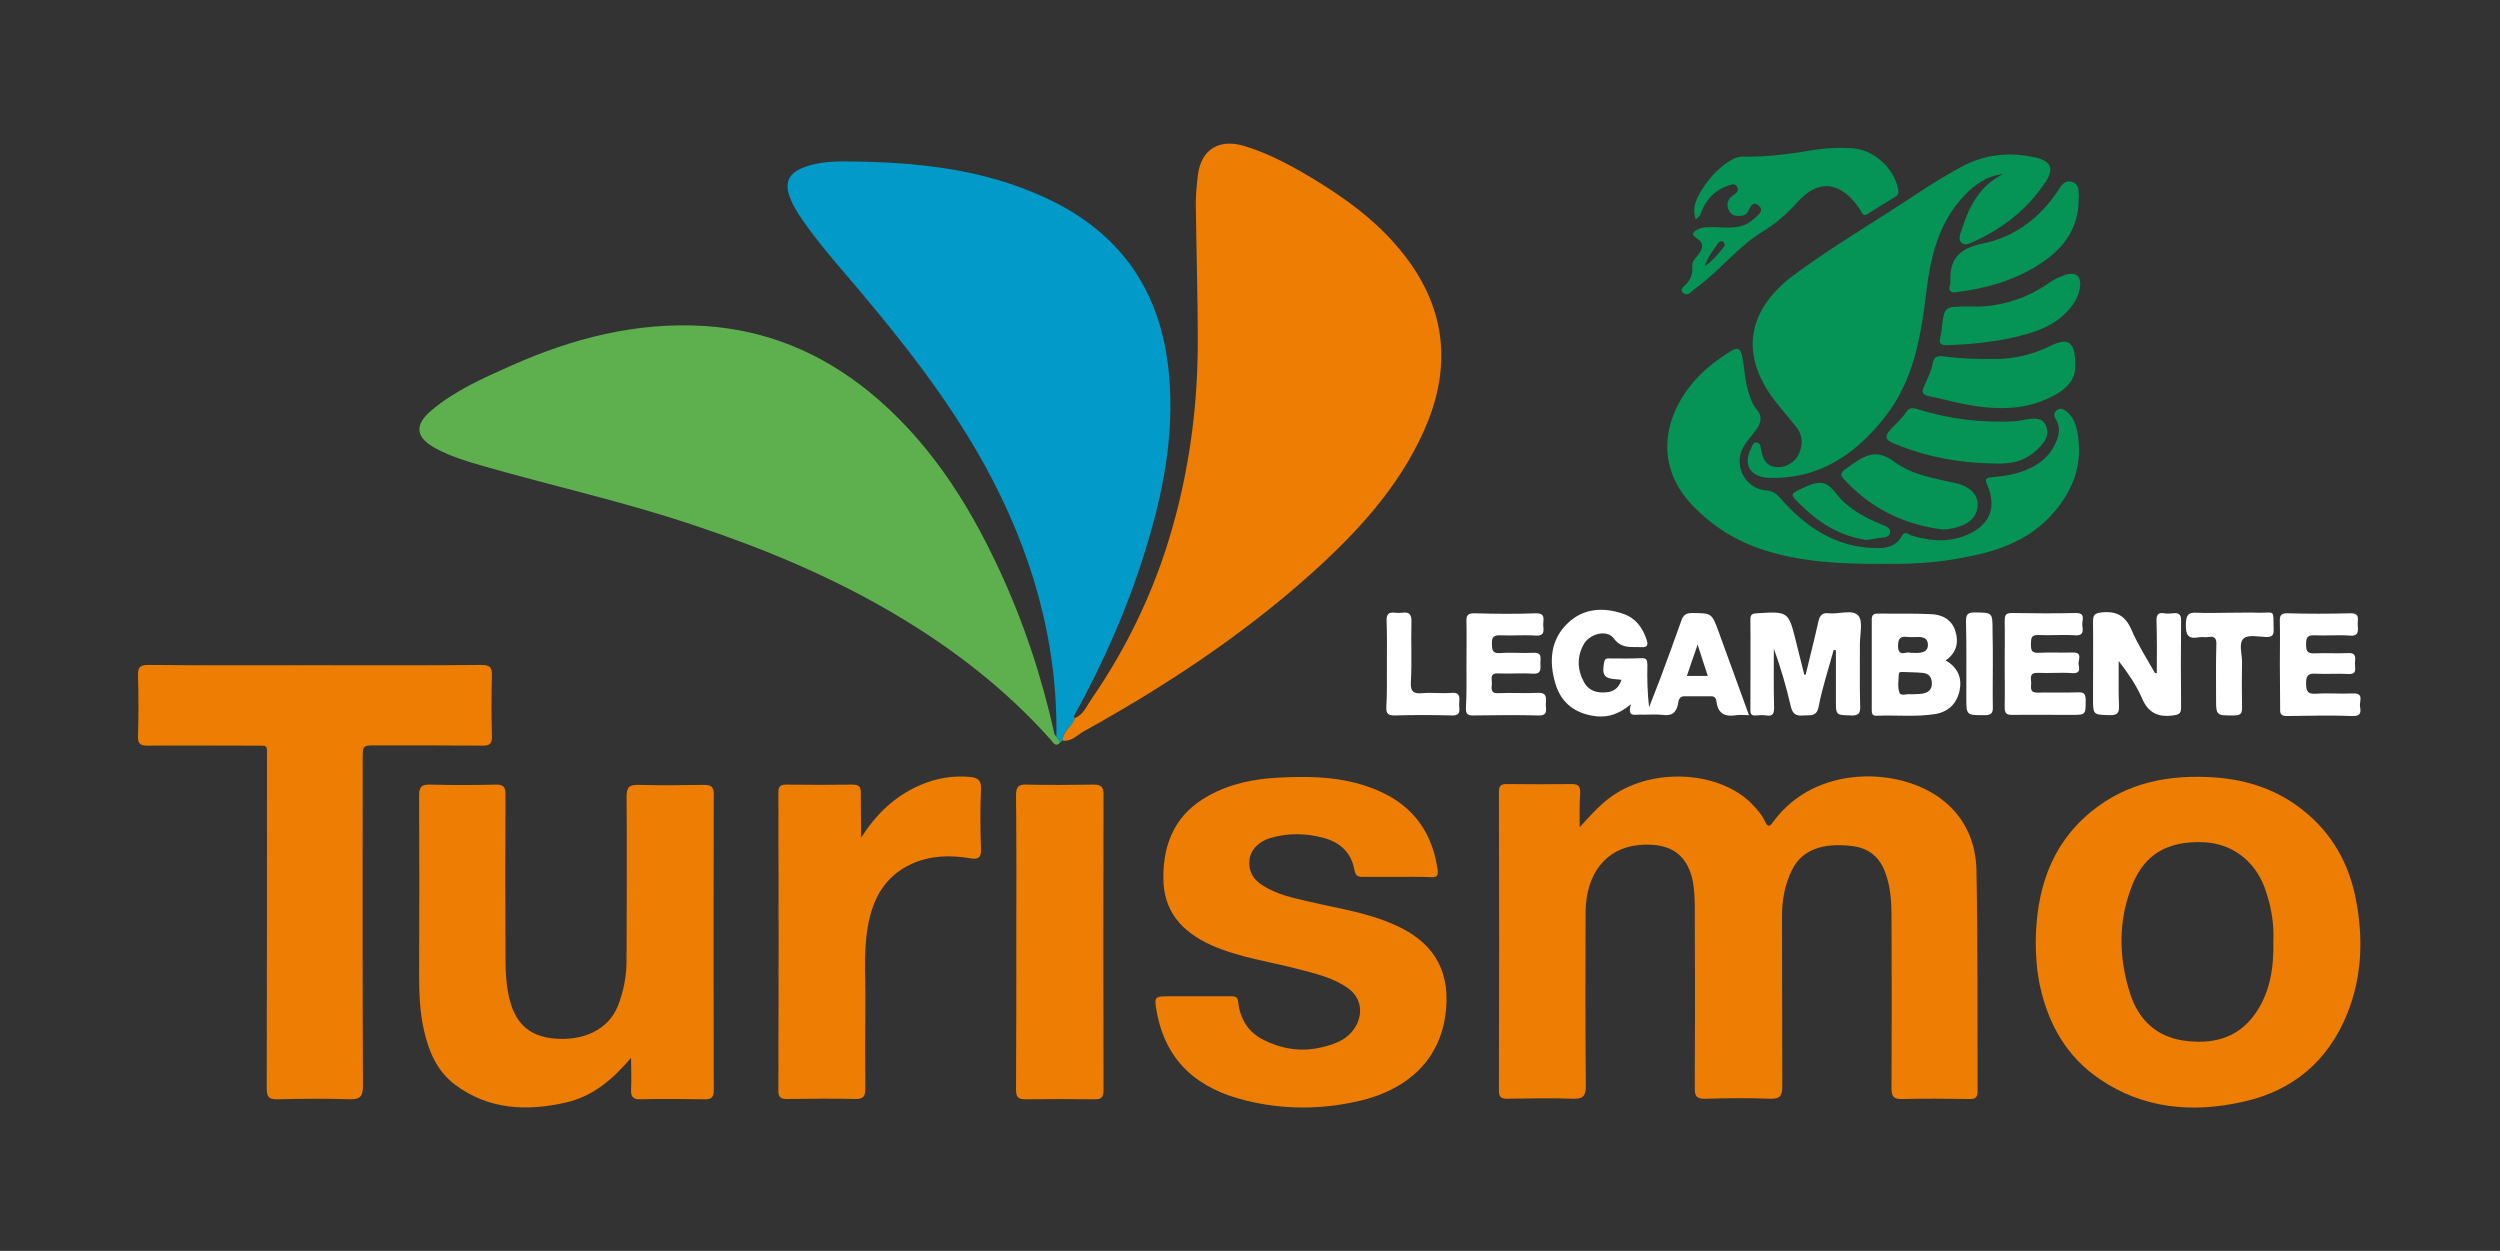 <?xml version="1.0" encoding="utf-8"?>
<!-- Generator: Adobe Illustrator 26.0.3, SVG Export Plug-In . SVG Version: 6.00 Build 0)  -->
<svg version="1.1" id="Livello_1" xmlns="http://www.w3.org/2000/svg" xmlns:xlink="http://www.w3.org/1999/xlink" x="0px" y="0px"
	 viewBox="0 0 885.8 443.2" style="enable-background:new 0 0 885.8 443.2;" xml:space="preserve">
<rect x="0" y="0" width="885.8" height="443.2" fill="#333333" stroke="none"/>
<style type="text/css">
	.st0{fill:#029AC9;}
	.st1{fill:#EE7D03;}
	.st2{fill:#5DB04D;}
	.st3{fill:#069356;}
	.st4{fill:#FFFFFF;}
</style>
<g>
	<path class="st0" d="M376.5,262.4c-0.3,0.2-0.5,0.4-0.8,0.6c-0.5-0.6-0.9-1.3-1.4-1.9c0.5-34.4-8.9-66.2-25.3-96.1
		c-13.2-24-30.2-45.3-47.9-66.1c-5.8-6.8-11.7-13.6-16.8-21c-1.8-2.6-3.4-5.2-4.5-8.2c-1.8-4.9-0.4-8.2,4.5-10.2
		c4.7-1.9,9.7-2.3,14.7-2.3c24.7,0.1,49.1,2.4,71.9,13.1c26.5,12.4,40.7,33.3,43.3,62.4c2,21.7-2.2,42.5-8.6,63
		c-6.2,20-14.7,39.2-24.8,57.5c-0.3,0.5-0.5,0.8,0.1,1.2C380,257.4,376.5,259,376.5,262.4z"/>
	<path class="st1" d="M376.5,262.4c0.1-3.5,3.5-5,4.4-8c3-1.2,4.1-4.2,5.7-6.5c13.8-20,23.9-41.8,30-65.3
		c5.3-20.1,7.8-40.7,7.8-61.4c0-16.2-0.5-32.5-0.7-48.7c0-3.6,0.3-7.2,0.8-10.8c1.2-8.9,7.6-12.6,16.3-10c9.6,2.9,18.2,7.8,26.7,13
		c12.4,7.7,23.8,16.6,32.3,28.7c13.2,18.8,13.9,38.6,4.8,59.1c-9.1,20.4-24,36.4-40.4,51.1c-24.5,21.9-51.8,39.8-80.5,55.7
		C381.5,260.6,379.5,262.9,376.5,262.4z"/>
	<path class="st2" d="M374.3,261.1c0.5,0.6,0.9,1.3,1.4,1.9c-1.7,2-2.6,0-3.4-0.9c-15.9-17.8-34.6-32.3-55.1-44.4
		c-22.6-13.4-46.7-23.4-71.6-31.7c-24.5-8.2-49.7-13.8-74.5-20.9c-5.6-1.6-11.2-3.3-16.5-6.1c-7.4-3.9-8-8.4-1.6-13.7
		c8.3-7,18.2-11.3,28-15.7c21.8-9.7,44.4-15.6,68.6-14.1c21.9,1.4,41.1,9.4,58.1,23.1c20.8,16.9,34.9,38.7,46.1,62.7
		c8.8,18.8,15.3,38.4,19.8,58.7C373.7,260.4,374.1,260.7,374.3,261.1z"/>
	<path class="st1" d="M559.7,293.1c4.5-4.9,8.2-9.1,13.1-12.1c14.7-9.1,36.8-7.4,47.9,3.8c1.7,1.8,3.5,3.7,4.5,5.9
		c1.3,2.9,2,2,3.3,0.2c15-20.2,44.7-19.1,59.6-7.6c8.2,6.3,12,15.2,12.2,25c0.5,26.1,0.3,52.2,0.4,78.3c0,2.5-1,2.9-3.1,2.8
		c-7.9-0.1-15.7-0.2-23.6,0c-3,0.1-3.8-0.8-3.8-3.8c0.1-20.4,0.1-40.7,0-61.1c0-5.5-0.4-10.9-2.5-16.1c-2.1-5.1-5.9-7.9-11.2-8.6
		c-10.8-1.4-18.1,1.4-21.6,8.5c-2.5,5.1-3.5,10.6-3.5,16.3c0.1,20.1,0,40.2,0.1,60.3c0,3.4-0.8,4.5-4.3,4.4
		c-7.6-0.3-15.2-0.2-22.9,0c-3,0.1-3.9-0.8-3.8-3.8c0.1-21,0.1-42,0-63c0-3.7-0.1-7.6-0.9-11.2c-2.4-9.7-9.1-12.7-18.7-11.9
		c-11.9,1-19,10.2-19.1,23.9c-0.1,20.5-0.1,41,0.1,61.5c0,3.7-1.1,4.6-4.6,4.5c-7.7-0.3-15.5-0.1-23.2,0c-2.2,0-3-0.5-3-2.9
		c0.1-35.2,0.1-70.5,0-105.7c0-2,0.4-2.9,2.7-2.9c7.7,0.1,15.5,0.1,23.2,0c2.4,0,2.9,1,2.9,3.1C559.6,284.8,559.7,288.5,559.7,293.1
		z"/>
	<path class="st1" d="M111.6,235.7c19.6,0,39.2,0.1,58.9-0.1c2.9,0,3.9,0.7,3.8,3.7c-0.2,7.2-0.2,14.5,0,21.7c0,2.4-0.7,3.2-3.1,3.2
		c-12.6-0.1-25.2-0.1-37.9-0.1c-4.8,0-4.8,0-4.8,5c0,38.5-0.1,77,0.1,115.5c0,3.7-0.8,5-4.7,4.9c-8.5-0.3-17-0.2-25.5,0
		c-3.2,0.1-3.9-0.9-3.9-4c0.1-38.7,0.1-77.5,0.1-116.2c0-6,0.7-5-5.2-5.1c-12.4,0-24.7-0.1-37.1,0c-2.5,0-3.5-0.6-3.4-3.3
		c0.2-7.2,0.2-14.5,0-21.7c-0.1-2.9,0.9-3.6,3.7-3.6C72.2,235.8,91.9,235.7,111.6,235.7z"/>
	<path class="st1" d="M721.3,333.7c0.2-18,5.1-34.1,19.5-46c13-10.7,28.2-13.4,44.5-12.2c11.3,0.9,21.7,4.4,30.6,11.5
		c10.4,8.2,16.5,19.1,18.9,32c2.6,13.6,2.1,27.1-3.1,40.1c-6.8,16.9-19.3,27.4-37,31.3c-17.9,4-35.3,2.5-50.8-8.1
		c-11.6-7.9-18.1-19.3-21.1-33C721.7,344.1,721.3,338.9,721.3,333.7z M805.5,333.4c0.3-6.2-0.8-12.6-3.1-18.9
		c-3.6-9.7-11.8-15.8-22-16.1c-12.3-0.4-20.3,4.2-24.7,14.7c-5.3,12.9-5.1,26.1-0.9,39.1c2.9,9,9.2,15.1,18.9,16.5
		c9.9,1.4,19-0.6,25.2-9.3C804.3,351.9,805.7,343.1,805.5,333.4z"/>
	<path class="st1" d="M223.6,374.8c-6.4,7.6-13.5,13.6-22.9,15.8c-13.9,3.2-27.5,2.7-39.5-6.3c-6.4-4.8-9.3-11.8-11-19.3
		c-1.5-6.6-1.7-13.3-1.7-20.1c0.1-21,0.1-42,0-62.9c0-3.1,0.7-4.1,3.9-4c7.7,0.2,15.5,0.2,23.2,0c2.9-0.1,3.6,1,3.5,3.7
		c-0.1,19.2-0.1,38.5,0,57.7c0,5.6,0.3,11.2,2,16.6c2.3,7.2,7,11,14.5,11.9c10.9,1.2,19.9-3,23.3-11.4c2-5.1,3.1-10.5,3.1-16
		c0-19.4,0.2-38.7,0-58.1c0-3.6,1-4.4,4.4-4.3c7.6,0.2,15.2,0.1,22.9,0c2.4,0,3.6,0.4,3.6,3.2c-0.1,35-0.1,69.9,0,104.9
		c0,2.3-0.6,3.4-3.1,3.3c-7.6-0.1-15.2-0.2-22.9,0c-2.7,0.1-3.4-1-3.3-3.5C223.8,382.3,223.6,378.5,223.6,374.8z"/>
	<path class="st1" d="M494.4,310.7c-3.9,0-7.7,0-11.6,0c-1.7,0-2.5-0.4-2.9-2.4c-1.1-6.3-5.1-9.9-11.2-11.5
		c-6.2-1.6-12.3-1.7-18.5,0.1c-4,1.1-7.2,4.2-7.5,7.9c-0.4,4,1.4,6.9,4.8,9c5.1,3.2,10.8,4.4,16.5,5.7c10.6,2.5,21.5,4,31.5,8.8
		c13.4,6.4,18.7,16.9,16.6,31.6c-2.7,18.5-16.7,26.8-29.7,30c-13.7,3.3-27.5,3.4-41.1,0c-16.2-4-28.2-13.1-31.5-31.7
		c-0.9-5-0.7-5.2,4.4-5.2c7.1,0,14.2,0,21.4,0c1.4,0,2.9-0.2,3.1,1.8c0.6,6.2,3.6,11,9.1,13.7c6.4,3.2,13.2,4.3,20.4,2.6
		c5.2-1.2,10-3,12.6-8.3c2.2-4.7,1.1-9.5-3.1-12.6c-5.3-3.8-11.5-5.2-17.6-6.8c-10.3-2.7-21-4.1-30.9-8.5c-10.4-4.7-17-12-17-23.8
		c-0.1-12.6,4.5-22.8,15.9-29.1c7.9-4.4,16.5-6.1,25.4-6.5c12.2-0.6,24.2-0.2,35.6,5c12,5.4,18.5,14.9,20.3,27.8
		c0.3,2.2-0.6,2.6-2.4,2.5C502.6,310.6,498.5,310.7,494.4,310.7z"/>
	<path class="st3" d="M709.7,61.7c-5.8,0.6-10.2,3.8-13.9,7.8c-9,9.6-11.8,21.6-13.3,34.2c-1.9,15.8-4.6,31.6-14.9,44.4
		c-10.3,13-23.3,21.8-40.8,21.2c-6.6-0.2-9.2-4.5-6.5-10.1c0.5-1,0.7-2.5,2-2.4c1.6,0.1,1.5,1.7,1.8,2.9c0.5,3.1,1.8,5.5,5.3,5.8
		c3.4,0.3,6.8-1.8,8.1-4.9c1.4-3.4,1.2-6.6-1.2-9.5c-2.1-2.6-4.3-5.2-6.4-7.8c-13.5-16.5-11.6-32.8,5.5-45.7
		c10.9-8.1,22.5-15.2,33.9-22.5c8.4-5.4,16.6-11.1,25.3-15.8c8.4-4.6,17.2-5.6,26.5-3.5c5.5,1.2,6.8,3.8,3.8,8.5
		c-6.4,9.7-15.2,16.7-25.8,21.4c-1.3,0.6-3,1.5-4.2,0.2c-1.1-1.2-0.4-2.9,0.1-4.3C697.6,73.3,701.4,65.8,709.7,61.7z"/>
	<path class="st1" d="M305.1,296.8c5.3-8.3,11.9-14.7,20.9-18.6c5.7-2.5,11.7-3.5,17.9-2.9c2.6,0.3,3.8,1.2,3.7,4.2
		c-0.3,7.1-0.3,14.2,0,21.3c0.1,3.2-1,3.8-3.9,3.3c-7.1-1.2-14.3-1-20.9,2.1c-9.3,4.3-13.6,12.3-15.3,22c-1.7,9.7-0.7,19.4-0.9,29.2
		c-0.1,9.5-0.1,19,0,28.5c0,2.5-0.7,3.5-3.4,3.5c-8.1-0.2-16.2-0.1-24.4,0c-2.2,0-3-0.6-3-2.9c0.1-35.2,0.1-70.4,0-105.6
		c0-2,0.5-2.9,2.7-2.9c7.9,0.1,15.7,0.1,23.6,0c2.4,0,3,1,2.9,3.1C305,286.4,305.1,291.6,305.1,296.8z"/>
	<path class="st1" d="M360.1,333.5c0-17.2,0.1-34.5-0.1-51.7c0-3,0.8-3.9,3.8-3.8c7.9,0.2,15.7,0.1,23.6,0c2.4,0,3.6,0.5,3.6,3.3
		c-0.1,35-0.1,70,0,105c0,2.5-0.8,3.3-3.3,3.2c-8.1-0.1-16.2-0.1-24.4,0c-2.7,0-3.3-0.9-3.3-3.5C360.1,368.5,360.1,351,360.1,333.5z
		"/>
	<path class="st3" d="M666,199.8c-13.6,0-27.2-0.6-40.4-4.7c-9.9-3.1-18.5-8.3-25.8-15.9c-13.4-13.9-10.5-30.6-0.5-43
		c3.9-4.8,8.7-8.5,14-11.8c2.7-1.7,3.5-0.5,4,1.9c0.8,4,0.9,8.2,2.1,12.2c0.7,2.3,1.4,4.6,2.9,6.4c2.4,2.8,1.6,5.2-0.3,7.7
		c-1.5,2-3.2,3.8-4.4,6c-3.5,6.5,0.9,14.7,8.3,15.2c2.3,0.2,3.5,1.1,4.9,2.7c8.9,10.2,19.5,17.4,33.7,17.7c3.8,0.1,7.3-0.5,9.3-4.2
		c1.1-2.1,2.3-0.7,3.4-0.3c6.6,2.1,13.3,2.6,19.8-0.2c8.2-3.5,10.6-9.9,7-18c-1-2.2,0.4-2.3,1.8-2.4c4.2-0.4,8.4-1,12.4-2.7
		c4.7-2,8.3-5,10.3-9.8c1.1-2.6,1.6-5.3,0-7.9c-0.8-1.3-0.9-2.3,0.2-3.3c1.2-1.1,2.4-0.4,3.4,0.3c2.2,1.7,3.2,4,3.8,6.7
		c2.5,11.9-1.4,21.9-9.4,30.5c-8.5,9.1-19.7,12.7-31.6,14.8C685.2,199.6,675.6,199.9,666,199.8z"/>
	<path class="st4" d="M574.5,240.9c-0.7-0.1-1.1-0.2-1.6-0.2c-4.5-0.2-5.4-1.5-4.5-6.1c0.3-1.6,1.3-1.3,2.2-1.3
		c3.6,0,7.3,0.1,10.9-0.1c2-0.1,2.2,0.8,2.2,2.4c-0.1,4.9,0,9.9,0.6,15c1.2-3.2,2.5-6.3,3.7-9.5c2.6-7,5.2-14,7.7-21.1
		c0.7-2.2,1.8-2.8,4-2.8c6.8,0.1,6.8,0,9.2,6.5c3.6,9.8,7.1,19.6,10.8,29.7c-1.7,0-3.1-0.2-4.4,0c-3.8,0.6-6.5-0.2-7.1-4.7
		c-0.1-0.9-0.4-2-1.8-2c-3.2,0-6.5,0-9.7,0c-1.9,0-2,1.9-2.2,3c-0.7,3-2.3,4-5.3,3.6c-2.7-0.3-5.5,0-8.2-0.1c-1.9,0-4.5,0.9-3.1-3.7
		c-4.2,3.5-8,4.7-12.2,4.3c-7.3-0.8-12.5-4.5-14.6-11.6c-2.3-7.8-1.8-15.6,4.5-21.5c5.6-5.3,12.6-5.6,19.6-3.2
		c4.3,1.5,6.8,4.8,8.2,9.1c0.6,1.8,0.5,2.8-1.8,2.7c-3.5-0.2-7,0.7-9.8-3.1c-2.3-3.2-8.4-1.8-10.6,2c-2.5,4.4-2.4,9.1,0.1,13.6
		c1.6,2.9,4.5,3.8,7.7,3.5C571.5,245.2,573.6,243.9,574.5,240.9z M601.5,228.4c-1.5,4.2-2.6,7.6-3.8,11.1c2.7,0,4.9,0,7.4,0
		C604,236,602.9,232.7,601.5,228.4z"/>
	<path class="st3" d="M600.8,77.7c-1.2-3.5-0.1-6.4,1.4-9.1c2.5-4.4,5.7-8.2,9.9-11.1c1.6-1.1,3.4-2,5.5-2c8.5,0.2,16.9-1,25.3-2.4
		c4.4-0.7,8.7-0.8,13.1-0.6c7.9,0.4,15.3,7.1,16.6,14.9c0.2,1.3-0.3,1.9-1.2,2.4c-3.2,2-6.4,3.9-9.5,5.9c-1.1,0.7-1.7,0.7-2.3-0.5
		c-0.6-1.1-1.3-2.1-2.1-3.1c-6.5-8-13.6-8.2-20.5-0.6c-3.6,4-7.6,7.6-12.2,10.4c-9,5.4-15.3,13.9-23.7,20c-0.7,0.5-1.3,1.1-2,1.7
		c-0.8,0.7-1.8,1-2.7,0.2c-1.2-1-0.3-1.9,0.4-2.5c2.1-1.9,3.1-4.1,2.8-6.9c-0.2-1.9,1.4-3.1,2.4-4.5c1.4-2,1.8-3.8-0.6-5.3
		c-2.5-1.6-1.6-2.6,0.6-3.5c1.8-0.8,3.6-0.6,5.5-0.6c4.6,0.1,9.3,0.8,13.3-2.4c0.9-0.7,1.7-1.4,2.5-2.3c1.1-1.2,0.8-2.3-0.5-3.2
		c-1.3-1-2.1-0.1-2.7,0.9c-0.6,1.1-0.9,2.4-2.3,2.8c-2.1,0.5-4.2,0.3-5.2-1.7c-1-1.9-0.6-4.1,1.4-5.3c1.4-0.9,2.3-1.8,1.4-3.2
		c-0.9-1.4-2.2-0.6-3.4-0.2c-4.1,1.4-6.9,4.3-8.8,8.2C602.7,75.3,602.6,76.7,600.8,77.7z M604,94.3c3.1-2.1,4.7-4.2,6.3-6.2
		c0.5-0.6,1.3-1.4,0.4-2.3c-0.9-0.8-1.5-0.1-2.1,0.6C607,88.7,605.3,90.8,604,94.3z"/>
	<path class="st4" d="M639.8,239c1.5-6.3,3.1-12.5,4.5-18.8c0.5-2.2,1.4-3.2,3.7-2.9c3.5,0.4,8.3-1.5,10.4,0.8
		c1.8,2,0.6,6.6,0.6,10.1c0,7.4-0.1,14.7,0.1,22.1c0.1,2.7-0.8,3.3-3.4,3.2c-5.2-0.2-5.2,0-5.2-5.4c0-4.7,0-9.5,0-14.2
		c0-1.2,0-2.3,0-3.5c-0.3,0-0.6-0.1-0.8-0.1c-1.8,6.7-4,13.2-5.3,20c-0.7,3.8-3,3-5.4,3.2c-2.7,0.3-3.9-0.6-4.5-3.3
		c-1.6-6.8-3.5-13.6-6-20.3c0,6.9-0.1,13.8,0.1,20.7c0,2.2-0.4,3.3-2.8,2.9c-1.2-0.2-2.5-0.1-3.7,0c-1.5,0.1-1.9-0.5-1.9-1.9
		c0-10.7,0.1-21.5,0-32.2c0-1.7,0.7-2,2.2-2.1c11.3-0.7,11.3-0.7,14,10.2c1,3.9,1.9,7.7,2.9,11.6C639.4,239.1,639.6,239.1,639.8,239
		z"/>
	<path class="st4" d="M689.4,234c4.6,2.7,5.8,6.5,4.9,10.8c-1,4.5-3.9,7.4-8.6,8.2c-6.9,1.1-13.9,0.3-20.9,0.6
		c-1.4,0-1.6-0.8-1.6-1.9c0-10.7,0-21.5,0-32.2c0-1.7,0.7-2.1,2.2-2.1c6.2,0.1,12.5-0.1,18.7,0.2c4,0.1,7.4,1.9,8.7,5.9
		C694,227.4,693.5,231.1,689.4,234z M677.2,246c1.2-0.1,2.5,0,3.7-0.2c2.3-0.3,3.7-1.4,3.6-3.9c-0.1-2.3-1.4-3.4-3.5-3.5
		c-2.2-0.2-4.5-0.2-6.7-0.3c-0.6,0-1.5-0.1-1.5,0.7c-0.1,2.2-0.5,4.6,0.2,6.6C673.5,246.8,675.8,245.7,677.2,246z M676.7,231.3
		c1.4,0,2.4,0.1,3.4,0c1.8-0.2,3.1-0.9,3-3c-0.1-2.1-1.6-2.6-3.4-2.6c-1.2,0-2.5,0.1-3.7,0c-2.8-0.4-3.5,0.6-3.5,3.4
		C672.7,233.1,675.7,230.6,676.7,231.3z"/>
	<path class="st3" d="M735.3,129.1c0.3,4.5-2.2,7.9-6.4,10.4c-10.2,6-21.2,5.9-32.3,3.8c-4.4-0.8-8.7-2.1-13.1-2.9
		c-2.6-0.5-2.6-1.7-1.7-3.7c1.2-2.7,2.6-5.4,3.1-8.4c0.5-2.4,2.3-2.2,4.1-2c6.1,0.8,12.2,1,18.3,0.9c6.7-0.1,13-1.6,19.1-4.6
		C732.9,119.4,735.3,121.1,735.3,129.1z"/>
	<path class="st4" d="M764.2,238.5c0-6.1,0.1-12.2-0.1-18.3c-0.1-2.2,0.4-3.3,2.8-2.9c1,0.2,2,0.1,3,0c2.3-0.3,3,0.6,2.9,2.9
		c-0.1,10.1-0.1,20.2,0,30.3c0,2.3-0.6,2.7-2.9,3c-5.4,0.7-8.8-1-11-6.2c-2-4.6-4.9-8.8-8.2-13.1c0,5.3-0.1,10.6,0.1,15.8
		c0.1,2.5-0.4,3.4-3.2,3.4c-6-0.2-6,0-6-6.1c0-9,0.1-18,0-27c0-2.2,0.4-3,2.9-3.3c5.5-0.6,8.6,1.2,10.8,6.3
		c2.2,5.2,5.4,10.1,8.2,15.1C763.8,238.6,764,238.6,764.2,238.5z"/>
	<path class="st4" d="M710.3,235.1c0-5,0.1-10,0-15c0-1.9,0.2-2.9,2.5-2.9c7.5,0.1,15,0.2,22.5,0c4-0.1,2.3,2.6,2.5,4.3
		c0.2,1.7,0.7,3.8-2.5,3.6c-4.3-0.3-8.7,0.1-13.1-0.1c-2.8-0.1-2.5,1.5-2.6,3.3c0,1.8,0.1,3.1,2.5,3c4.1-0.2,8.2,0,12.3-0.1
		c3.8-0.1,1.8,2.8,2.1,4.3c0.3,1.5,0.6,3.2-2.2,3c-4.1-0.3-8.2,0.1-12.3-0.1c-3-0.1-2.4,1.9-2.3,3.5c0,1.6-0.7,3.6,2.3,3.5
		c4.7-0.1,9.5,0.1,14.2-0.1c2.1-0.1,2.8,0.5,2.8,2.7c0,5.3,0.1,5.3-5.3,5.3c-6.9,0-13.7-0.1-20.6,0c-2.1,0-2.8-0.5-2.8-2.7
		C710.4,245.6,710.3,240.4,710.3,235.1z"/>
	<path class="st4" d="M807.8,235.3c0-5,0.1-10,0-15c-0.1-2.1,0.3-3.1,2.8-3c7.4,0.2,14.7,0.2,22.1,0c3.8-0.1,2.5,2.4,2.7,4.2
		c0.1,1.9,0.5,4-2.8,3.7c-4.2-0.3-8.5,0.1-12.7-0.1c-2.6-0.1-2.8,1.2-2.8,3.2c0,2,0.2,3.3,2.8,3.2c4-0.2,8,0.1,12-0.1
		c3.2-0.2,2.6,1.9,2.5,3.7c0,1.7,0.9,3.9-2.4,3.7c-3.9-0.2-7.7,0.1-11.6-0.1c-2.8-0.2-3.3,1-3.3,3.4c0,2.6,0.4,3.9,3.4,3.7
		c4.3-0.3,8.7,0.1,13.1-0.1c4.2-0.2,2.3,2.8,2.6,4.6c0.3,1.8,0.5,3.5-2.6,3.4c-7.7-0.3-15.5-0.1-23.2,0c-1.9,0-2.6-0.5-2.5-2.5
		C807.9,245.8,807.8,240.5,807.8,235.3z"/>
	<path class="st3" d="M705.8,164.2c-12-0.2-23.5-2.4-34.6-7c-3.3-1.3-3.6-2.6-1.2-5.2c1.9-2,4-3.8,5.5-6.1c1.1-1.7,2.6-1.4,4.3-0.8
		c10.9,3.4,22.2,4.7,33.6,4.2c2.1-0.1,4.2-0.7,6.3-0.9c2.1-0.2,4.1,0,5.1,2.2c1,2.1,0.7,4.3-0.6,6c-3.3,4.4-7.6,7.1-13.2,7.5
		C709.3,164.4,707.5,164.2,705.8,164.2z"/>
	<path class="st3" d="M736.5,71c-0.1,9.4-4.8,16.3-12.2,21.5c-9.3,6.5-19.9,9.6-31,11c-2.2,0.3-3-0.4-2.4-2.5
		c0.1-0.4,0.2-0.7,0.2-1.1c-0.5-8.2,3.2-11.9,11.4-13.6c11.2-2.3,20.1-8.9,26.6-18.6c1.2-1.9,2.4-4.1,5.2-3.2
		c2.6,0.9,2.1,3.3,2.3,5.4C736.5,70.3,736.5,70.7,736.5,71z"/>
	<path class="st3" d="M688.2,187.6c-12.3-1.6-23.2-6.4-32.2-15.1c-5-4.9-4.7-4.5,0.9-8.4c5-3.5,8.8-4.6,14.4-0.4
		c6.2,4.6,14.2,5.8,21.7,7.5c4.8,1.1,7.5,3.8,7.7,7.1c0.2,3.9-1.9,6.3-5.2,7.8C693.2,187,690.8,187.6,688.2,187.6z"/>
	<path class="st4" d="M519.6,235.3c0-5,0.1-10,0-15c-0.1-2.2,0.4-3,2.8-3c7.2,0.2,14.5,0.3,21.7,0c3.4-0.1,2.8,1.9,2.7,3.7
		c-0.1,1.8,1.1,4.4-2.7,4.2c-4.1-0.3-8.2,0.1-12.4-0.1c-2.4-0.1-3.2,0.6-3.1,3.1c0.1,2.2,0.2,3.4,3,3.2c3.9-0.3,7.7,0.1,11.6-0.1
		c3.5-0.2,2.5,2.1,2.6,4c0.1,2,0.2,3.6-2.8,3.4c-4-0.3-8,0.1-12-0.1c-3.4-0.2-2.3,2.1-2.4,3.7c-0.1,1.6-0.6,3.5,2.4,3.3
		c4.6-0.2,9.2,0.1,13.8-0.1c3.7-0.2,2.9,2.2,2.9,4.1c0,1.8,0.9,4-2.6,3.9c-7.7-0.2-15.5-0.1-23.2,0c-2,0-2.5-0.6-2.5-2.5
		C519.7,245.8,519.6,240.5,519.6,235.3z"/>
	<path class="st3" d="M698.1,108.6c8.2,0.4,18.5-1.8,27.7-8.2c1.7-1.2,3.7-2.2,5.6-2.9c4.1-1.5,6.3,0.4,5.5,4.8
		c-0.7,3.8-3,6.8-5.8,9.4c-5.1,4.6-11.4,6.4-17.9,7.9c-7.6,1.7-15.3,2.4-23,2.7c-2.2,0.1-3.4-0.3-2.7-2.9c0.4-1.5,0.5-3.2,0.7-4.8
		C689.1,108.6,689.1,108.6,698.1,108.6z"/>
	<path class="st4" d="M790.3,217.1c3.4,0,6.7-0.1,10.1,0c5.8,0.1,5-1.4,5.2,5.8c0.1,2.1-0.5,2.9-2.7,2.8c-2.7-0.1-6.3-0.9-7.9,0.5
		c-1.9,1.7-0.6,5.4-0.6,8.2c-0.1,5.4-0.1,10.7,0,16.1c0.1,2.3-0.5,3-2.9,3c-6.3,0-6.3,0.1-6.3-6.2c0-6.2-0.1-12.5,0.1-18.7
		c0.1-2.2-0.4-3.3-2.8-2.9c-1.1,0.2-2.3-0.1-3.4,0.1c-4,0.8-4.7-1.1-4.6-4.7c0.1-3,0.7-4.2,3.9-4
		C782.3,217.3,786.3,217.1,790.3,217.1z"/>
	<path class="st4" d="M491.4,235.3c0-5.1,0.1-10.2-0.1-15.3c-0.1-2.3,0.7-3.2,2.9-2.9c0.9,0.1,1.8,0.1,2.6,0
		c2.6-0.4,3.4,0.7,3.3,3.3c-0.2,7.1,0.2,14.2-0.2,21.3c-0.2,3.5,1.1,4.2,4.2,3.9c3.3-0.3,6.7,0.2,10.1-0.1c3.7-0.3,2.8,2.2,2.8,4.1
		c0,1.8,0.9,4-2.6,3.9c-6.7-0.2-13.5-0.2-20.2,0c-2.2,0-3.1-0.5-3-2.9C491.5,245.6,491.4,240.5,491.4,235.3z"/>
	<path class="st4" d="M706.1,235.5c0,5-0.1,10,0,14.9c0.1,2.2-0.5,3-2.9,3c-6.5,0-6.5,0.1-6.5-6.3c0-9,0.1-17.9-0.1-26.9
		c0-2.3,0.4-3.2,3-3.2c6.4,0.1,6.4-0.1,6.4,6.5C706.1,227.5,706.1,231.5,706.1,235.5z"/>
	<path class="st3" d="M661.2,191.3c-8.8-1.3-16.1-5.6-22.4-11.7c-5.2-5-4.9-4.4,1.6-7.4c5-2.2,7.3-1.1,10.3,2.8
		c4,5.2,9.9,8.3,15.9,10.8c1.4,0.6,3.3,1.1,3.1,2.8c-0.2,2-2.4,1.8-3.9,2C664.4,190.9,662.9,191.1,661.2,191.3z"/>
</g>
</svg>
